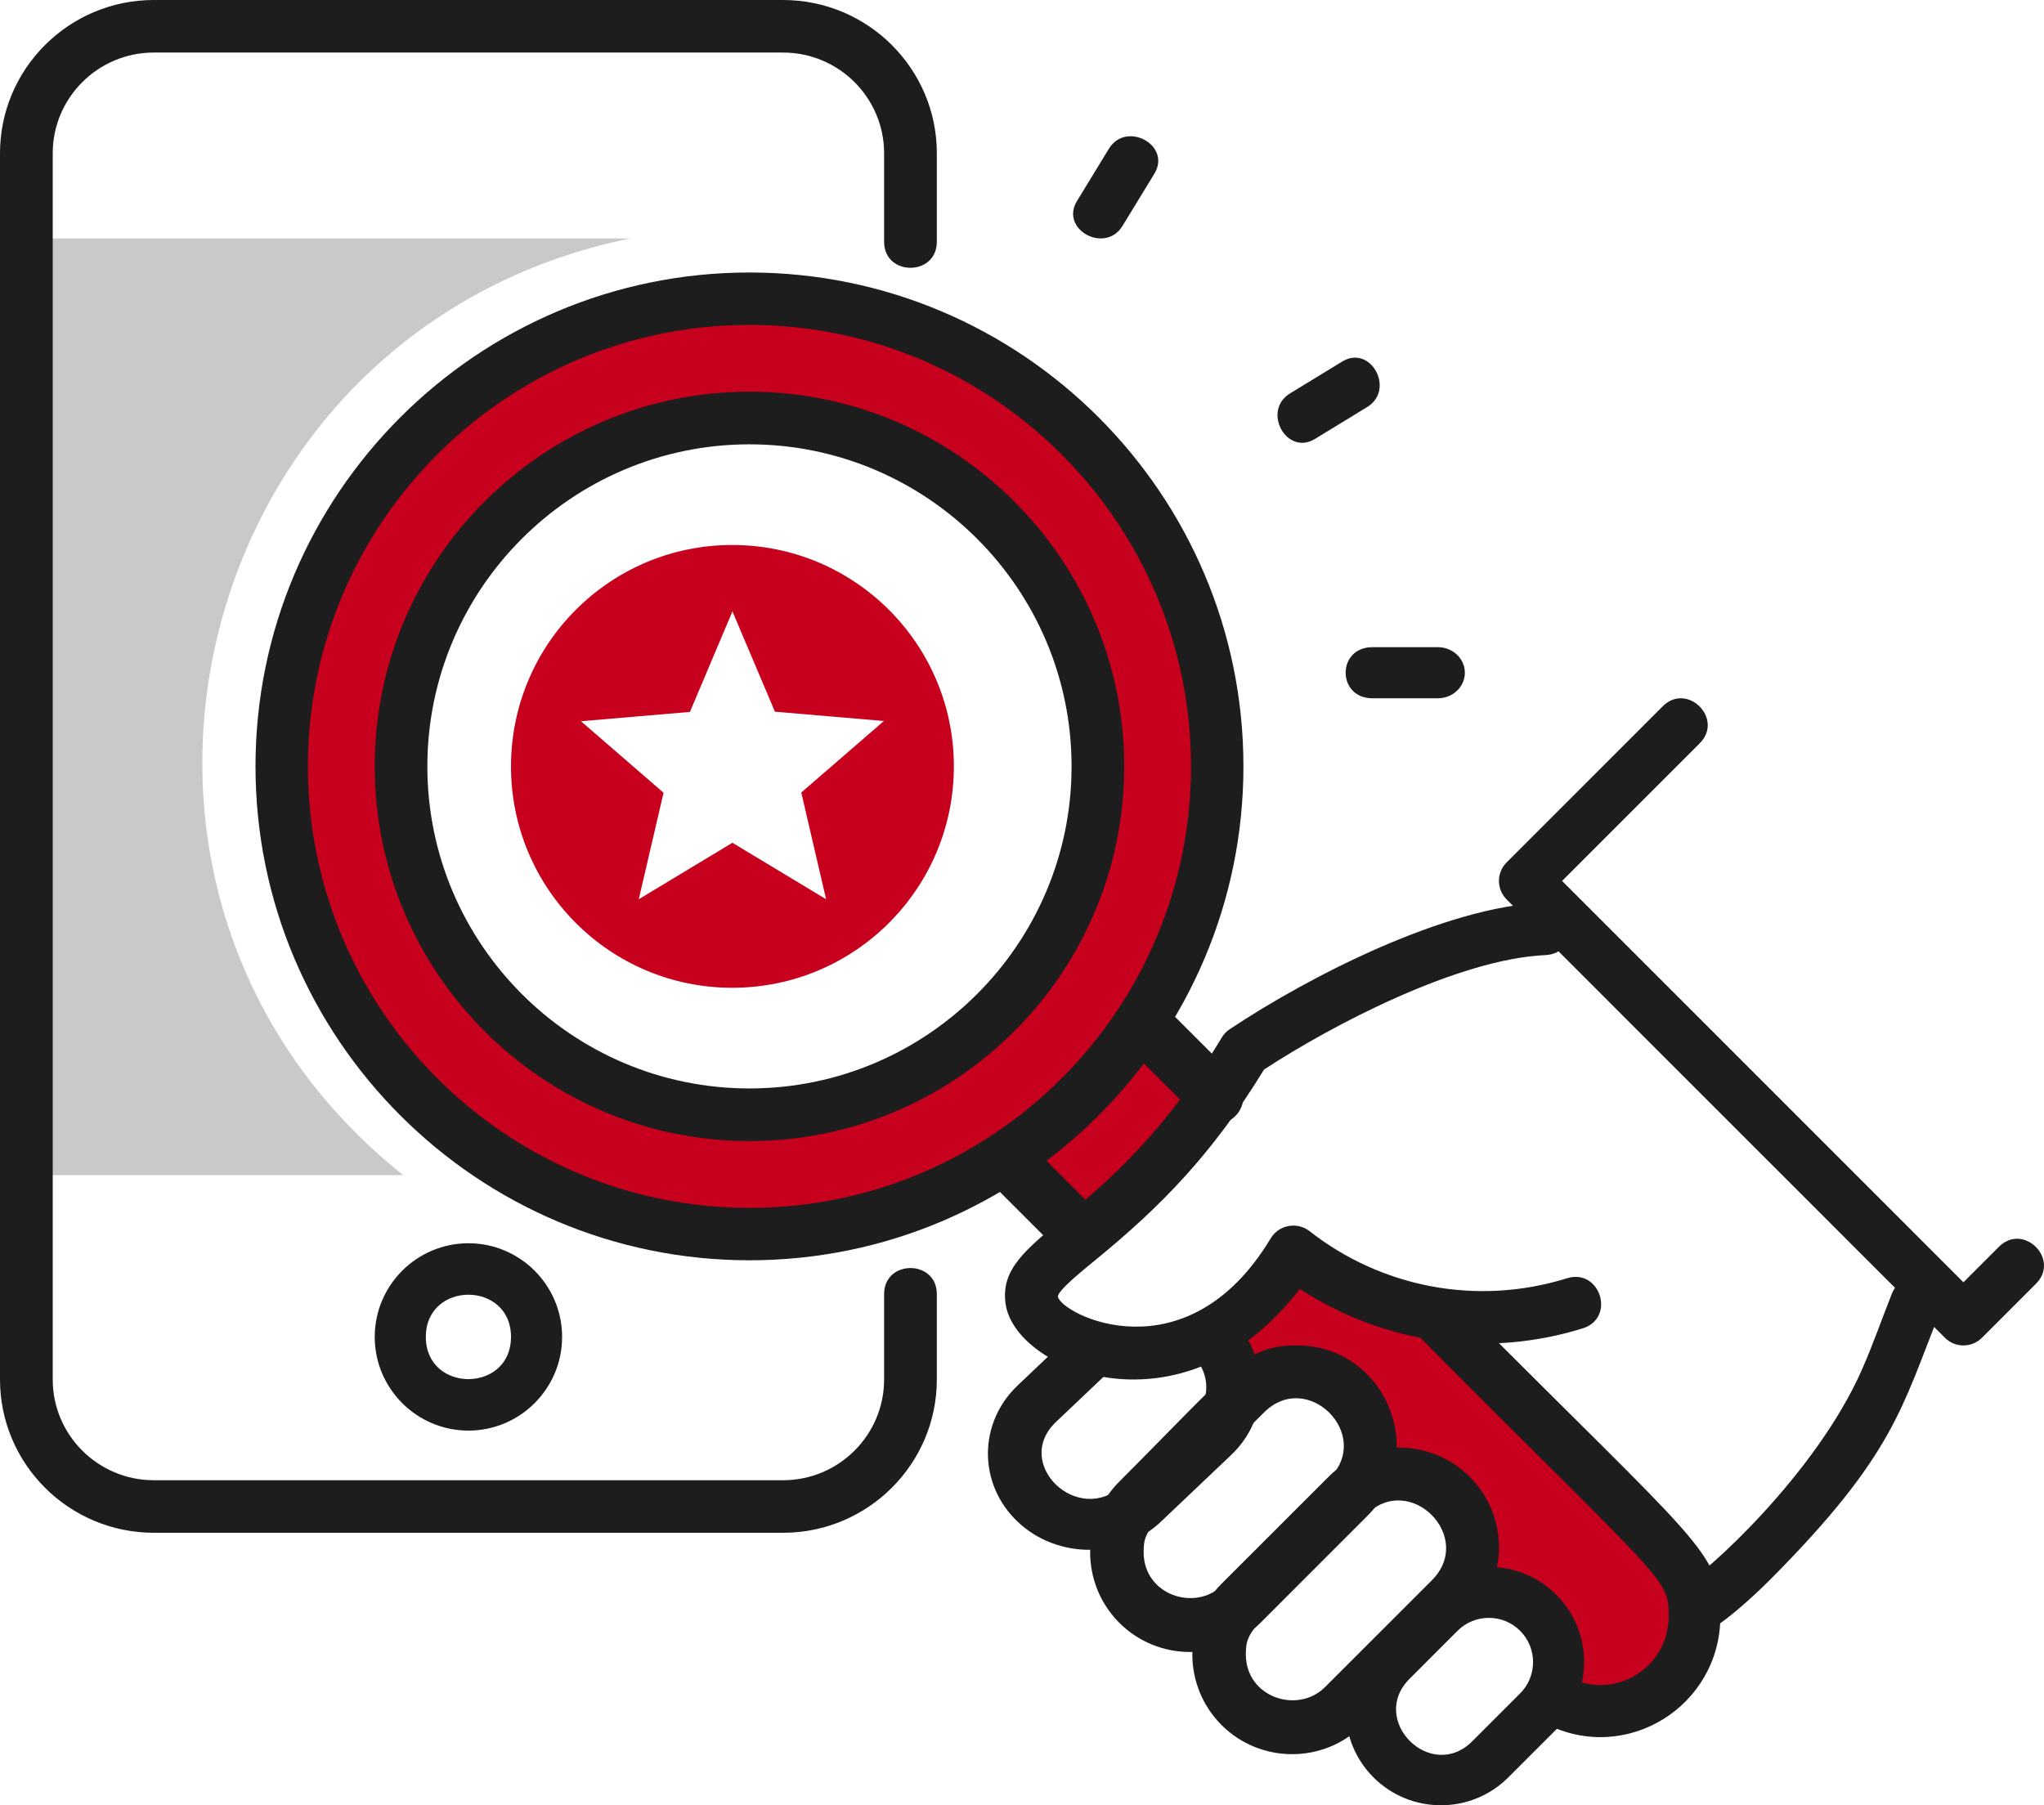 <?xml version="1.0" encoding="UTF-8"?>
<svg width="240px" height="212px" viewBox="0 0 240 212" version="1.1" xmlns="http://www.w3.org/2000/svg" xmlns:xlink="http://www.w3.org/1999/xlink">
    <!-- Generator: Sketch 61.2 (89653) - https://sketch.com -->
    <title>Group 23</title>
    <desc>Created with Sketch.</desc>
    <g id="Page-1" stroke="none" stroke-width="1" fill="none" fill-rule="evenodd">
        <g id="Trafficade" transform="translate(-651, -3178)">
            <g id="Group-16" transform="translate(350, 3178)">
                <g id="Group-23" transform="translate(301, 0)">
                    <g id="Group-57">
                        <path d="M87,129.781 C64.477,129.781 46.219,111.523 46.219,88.999 C46.219,66.476 64.477,48.217 87,48.217 C109.523,48.217 127.783,66.476 127.783,88.999 C127.783,111.523 109.523,129.781 87,129.781 M87,34 C56.624,34 32,58.624 32,88.999 C32,119.376 56.624,144 87,144 C117.376,144 142,119.376 142,88.999 C142,58.624 117.376,34 87,34" id="Fill-1" fill="#C6001D"></path>
                        <path d="M74,28 L6,28 L6,138 L47.346,138 C5.74,104.866 21.998,38.612 74,28" id="Fill-5" fill="#C9C9C9"></path>
                        <path d="M91.941,180 L18.059,180 C8.1,180 0,171.926 0,162 L0,18 C0,8.074 8.1,0 18.059,0 L91.941,0 C101.899,0 110,8.074 110,18 L110,28.388 C110,32.465 103.809,32.471 103.809,28.388 L103.809,18 C103.809,11.477 98.486,6.171 91.941,6.171 L18.059,6.171 C11.514,6.171 6.191,11.477 6.191,18 L6.191,162 C6.191,168.523 11.514,173.829 18.059,173.829 L91.941,173.829 C98.486,173.829 103.809,168.523 103.809,162 L103.809,151.971 C103.809,147.893 110,147.889 110,151.971 L110,162 C110,171.926 101.899,180 91.941,180" id="Fill-7" fill="#1D1D1D"></path>
                        <path d="M50,156.999 C50,163.607 60,163.607 60,156.999 C60,150.393 50,150.39 50,156.999 M54.999,168 C48.935,168 44,163.065 44,156.999 C44,150.935 48.935,146 54.999,146 C61.065,146 66,150.935 66,156.999 C66,163.065 61.065,168 54.999,168" id="Fill-9" fill="#1D1D1D"></path>
                        <polygon id="Fill-11" fill="#C6001D" points="125.79 144 142 127.79 134.21 120 118 136.21"></polygon>
                        <path d="M140.489,131.055 L132.99,123.557 C129.973,120.539 134.536,115.969 137.555,118.992 L145.054,126.491 C146.315,127.751 146.315,129.794 145.054,131.055 C143.794,132.315 141.75,132.315 140.489,131.055" id="Fill-13" fill="#1D1D1D"></path>
                        <path d="M174.78,186.86 C171.981,184.841 173.705,186.118 173.333,182.551 C172.871,178.128 169.782,175.07 165.463,174.011 C162.363,173.252 162.399,173.669 160.999,170.689 C160.155,168.894 159.581,167.26 158.127,165.823 C154.719,162.464 151.031,163.934 147.154,162.202 C140.299,159.137 146.275,152.921 149.539,149.83 C152.275,147.242 151.94,147.572 154.964,149.737 C158.031,151.931 161.685,154.153 167.542,153.963 L196.611,182.65 C205.489,191.412 195.43,206.258 183.647,200.841 C185.398,189.386 176.83,188.337 174.78,186.86" id="Fill-15" fill="#C6001D"></path>
                        <path d="M181.542,202.447 C177.959,200.624 180.706,195.17 184.279,196.996 C189.649,199.726 195.931,195.832 195.931,189.805 C195.931,185.274 195.605,186.116 166.93,157.256 C164.095,154.402 168.382,150.08 171.221,152.937 C199.762,181.665 202,182.143 202,189.805 C202,200.352 190.97,207.24 181.542,202.447" id="Fill-17" fill="#1D1D1D"></path>
                        <path d="M197.617,186.212 C200.335,184.753 213.228,173.059 218.594,160.906 C219.997,157.724 221.025,154.698 222.147,151.905 C223.646,148.172 229.251,150.455 227.746,154.199 C223.309,165.245 222.398,170.852 207.929,185.42 C207.463,185.892 203.261,190.096 200.453,191.604 C196.91,193.495 194.098,188.102 197.617,186.212" id="Fill-19" fill="#1D1D1D"></path>
                        <path d="M88,38.152 C59.411,38.152 36.152,61.411 36.152,90 C36.152,118.589 59.411,141.848 88,141.848 C116.589,141.848 139.848,118.589 139.848,90 C139.848,61.411 116.589,38.152 88,38.152 M88,148 C56.019,148 30,121.981 30,90 C30,58.019 56.019,32 88,32 C119.981,32 146,58.019 146,90 C146,121.981 119.981,148 88,148" id="Fill-21" fill="#1D1D1D"></path>
                        <path d="M119.481,178.695 C114.84,174.287 114.84,167.116 119.481,162.706 L124.996,157.47 C127.972,154.639 132.487,158.917 129.503,161.751 L123.988,166.988 C118.826,171.895 126.636,179.316 131.806,174.414 L140.023,166.61 C142.178,164.562 142.178,161.231 140.023,159.183 C138.778,158.001 138.778,156.083 140.023,154.902 C144.655,150.504 152.613,163.211 144.532,170.891 L136.314,178.695 C131.676,183.1 124.122,183.103 119.481,178.695" id="Fill-23" fill="#1D1D1D"></path>
                        <path d="M148.422,165.867 C134.963,179.33 134.282,179.278 134.282,182.279 C134.282,187.343 140.382,189.313 143.563,186.129 L143.565,186.129 L156.12,173.57 C161.212,168.471 153.498,160.787 148.422,165.867 M131.425,190.57 C126.858,186.002 126.858,178.553 131.426,173.988 C144.703,160.704 146.144,158 152.271,158 C162.677,158 167.924,170.643 160.561,178.011 L148.004,190.57 C143.441,195.137 136.002,195.149 131.425,190.57" id="Fill-25" fill="#1D1D1D"></path>
                        <path d="M160.428,177.87 C146.94,191.357 146.284,191.288 146.284,194.281 C146.284,199.345 152.385,201.314 155.568,198.131 L155.57,198.131 L168.13,185.572 C173.216,180.483 165.52,172.782 160.428,177.87 M143.426,202.572 C138.858,198.004 138.858,190.558 143.426,185.99 L155.988,173.429 C160.558,168.857 167.997,168.857 172.571,173.429 C177.143,178.002 177.143,185.44 172.571,190.013 L160.01,202.572 C155.446,207.136 148.005,207.149 143.426,202.572" id="Fill-27" fill="#1D1D1D"></path>
                        <path d="M171.138,191.511 L165.511,197.139 C160.656,201.996 168.002,209.341 172.862,204.49 L178.489,198.862 C180.514,196.836 180.514,193.539 178.487,191.511 C176.463,189.485 173.166,189.485 171.138,191.511 L171.138,191.511 Z M161.273,208.728 C156.909,204.364 156.909,197.265 161.273,192.901 L166.9,187.273 C171.263,182.909 178.362,182.909 182.727,187.273 C187.091,191.637 187.091,198.736 182.727,203.101 L177.1,208.728 C172.736,213.091 165.637,213.091 161.273,208.728 L161.273,208.728 Z" id="Fill-29" fill="#1D1D1D"></path>
                        <path d="M118.083,153.176 C116.824,144.832 130.156,144.017 143.456,121.843 C143.69,121.45 144.011,121.114 144.393,120.86 C153.778,114.614 169.599,106.523 181.169,106.003 C185.279,105.837 185.529,111.978 181.448,112.162 C171.271,112.619 156.479,120.314 148.414,125.605 C142.405,135.45 136.3,141.699 128.657,147.939 C126.908,149.365 124.265,151.521 124.212,152.247 C124.527,154.338 139.307,161.886 149.2,145.427 C150.157,143.834 152.309,143.434 153.779,144.589 C162.115,151.123 173.331,153.432 183.98,150.114 C187.889,148.895 189.748,154.776 185.834,155.995 C174.878,159.41 162.711,157.963 152.622,151.353 C139.029,169.09 119.268,161.036 118.083,153.176" id="Fill-31" fill="#1D1D1D"></path>
                        <path d="M228.369,157.1 L176.901,105.622 C175.7,104.422 175.7,102.478 176.901,101.278 L195.233,82.943 C198.099,80.07 202.45,84.413 199.576,87.287 L183.416,103.45 L230.541,150.583 L234.713,146.411 C237.584,143.54 241.932,147.88 239.057,150.755 L232.713,157.1 C231.513,158.3 229.569,158.3 228.369,157.1" id="Fill-33" fill="#1D1D1D"></path>
                        <path d="M124.488,147.055 L116.988,139.557 C113.975,136.539 118.535,131.97 121.557,134.991 L129.054,142.491 C130.315,143.751 130.315,145.796 129.054,147.055 C127.792,148.315 125.749,148.315 124.488,147.055" id="Fill-35" fill="#1D1D1D"></path>
                        <path d="M87.999,52.18 C67.145,52.18 50.18,69.145 50.18,89.999 C50.18,110.855 67.145,127.82 87.999,127.82 C108.853,127.82 125.82,110.855 125.82,89.999 C125.82,69.145 108.853,52.18 87.999,52.18 M87.999,134 C63.737,134 44,114.263 44,89.999 C44,65.737 63.737,46 87.999,46 C112.261,46 132,65.737 132,89.999 C132,114.263 112.261,134 87.999,134" id="Fill-37" fill="#1D1D1D"></path>
                        <path d="M126.457,23.603 L130.196,17.478 C132.234,14.134 137.586,17.053 135.543,20.399 L131.805,26.523 C129.767,29.864 124.413,26.948 126.457,23.603" id="Fill-39" fill="#1D1D1D"></path>
                        <path d="M151.478,46.195 L157.603,42.455 C160.943,40.417 163.867,45.761 160.522,47.805 L154.398,51.545 C151.058,53.582 148.132,48.239 151.478,46.195" id="Fill-41" fill="#1D1D1D"></path>
                        <path d="M168.828,82 L161.146,82 C156.954,82 156.949,76 161.146,76 L168.828,76 C170.579,76 172,77.344 172,79 C172,80.656 170.579,82 168.828,82" id="Fill-43" fill="#1D1D1D"></path>
                    </g>
                    <g id="Group-5" transform="translate(56, 60)">
                        <polygon id="Stroke-1" stroke-opacity="0.012" stroke="#000000" stroke-width="1.33333336e-11" points="0 0 62 0 62 62 0 62"></polygon>
                        <path d="M29.974,4 C15.622,4 4,15.648 4,30 C4,44.352 15.622,56 29.974,56 C44.352,56 56,44.352 56,30 C56,15.648 44.352,4 29.974,4 Z M40.998,45.6 L30,38.97 L19.002,45.6 L21.914,33.094 L12.216,24.696 L25.008,23.604 L30,11.8 L34.992,23.578 L47.784,24.67 L38.086,33.068 L40.998,45.6 Z" id="Fill-3" fill="#C6001D"></path>
                    </g>
                </g>
            </g>
        </g>
    </g>
</svg>